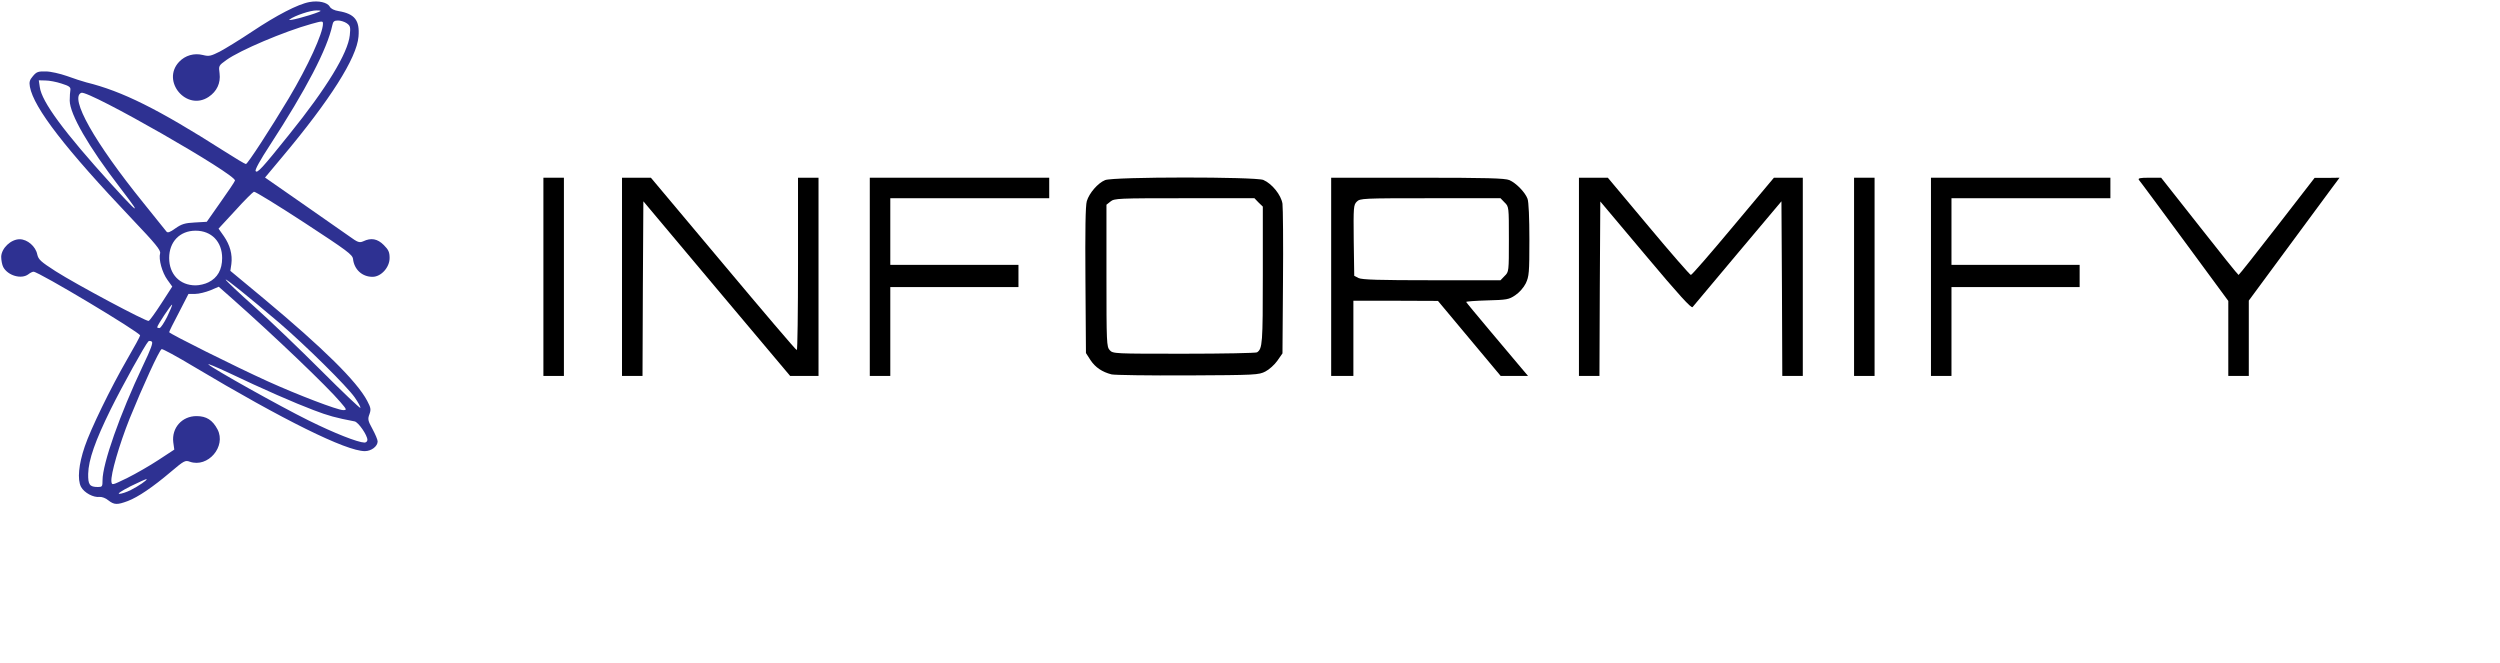 <?xml version="1.0" encoding="utf-8"?>
<!DOCTYPE svg PUBLIC "-//W3C//DTD SVG 1.0//EN" "http://www.w3.org/TR/2001/REC-SVG-20010904/DTD/svg10.dtd">
<svg version="1.0" xmlns="http://www.w3.org/2000/svg" width="1463px" height="388px" viewBox="0 0 1463 388" preserveAspectRatio="xMidYMid meet">
 <g fill="#000000">
  <path d="M318 162 l0 -58 6 0 6 0 0 58 0 58 -6 0 -6 0 0 -58z"/>
  <path d="M364 162 l0 -58 8.5 0 8.4 0 42.3 50.4 c23.3 27.8 42.6 50.5 43.1 50.5 0.4 0.1 0.7 -22.6 0.7 -50.4 l0 -50.5 6 0 6 0 0 58 0 58 -8.3 0 -8.3 0 -43 -51.1 -42.9 -51.1 -0.3 51.1 -0.2 51.1 -6 0 -6 0 0 -58z"/>
  <path d="M509 162 l0 -58 52.5 0 52.5 0 0 6 0 6 -46.5 0 -46.5 0 0 19.5 0 19.5 37.5 0 37.5 0 0 6.5 0 6.5 -37.5 0 -37.5 0 0 26 0 26 -6 0 -6 0 0 -58z"/>
  <path d="M650.5 219.1 c-5.5 -1.4 -9.5 -4.1 -12.3 -8.3 l-2.7 -4.2 -0.3 -42.5 c-0.2 -29.1 0 -43.8 0.8 -46.4 1.4 -4.7 6.5 -10.6 10.7 -12.3 4.7 -2 87.9 -2 92.6 -0.1 5.1 2.2 10.4 8.8 11.2 13.9 0.3 2.4 0.5 23 0.3 46 l-0.3 41.6 -3 4.3 c-1.6 2.3 -4.8 5.2 -7 6.3 -3.9 2 -5.5 2.1 -45.5 2.3 -22.8 0.1 -42.8 -0.2 -44.5 -0.6z m85.1 -12.9 c3.2 -2.1 3.4 -5.3 3.4 -45.2 l0 -40.1 -2.5 -2.4 -2.4 -2.5 -40.9 0 c-38.9 0 -41.1 0.1 -43.3 1.9 l-2.4 1.9 0 41.5 c0 39.4 0.1 41.6 1.9 43.6 1.9 2.1 2.5 2.1 43.5 2.1 22.9 0 42.1 -0.4 42.7 -0.8z"/>
  <path d="M779 162 l0 -58 50.5 0 c40.8 0 51.2 0.3 53.8 1.4 3.9 1.7 9.2 7.1 10.6 10.9 0.7 1.7 1.1 11.5 1.1 23.9 0 19.5 -0.2 21.5 -2.1 25.6 -1.3 2.6 -3.8 5.4 -6.2 7 -3.7 2.5 -5 2.7 -16.4 3 -6.8 0.2 -12.3 0.6 -12.3 0.9 0 0.2 6.2 7.7 13.7 16.6 7.5 8.9 15.7 18.6 18.1 21.5 l4.4 5.2 -8 0 -8 0 -18.4 -22 -18.3 -21.9 -24.7 -0.1 -24.8 0 0 22 0 22 -6.5 0 -6.5 0 0 -58z m101.5 -0.5 c2.5 -2.4 2.5 -2.6 2.5 -21.5 0 -18.9 0 -19.1 -2.5 -21.5 l-2.4 -2.5 -41.1 0 c-39.8 0 -41.1 0.1 -43 2 -1.9 1.9 -2 3.1 -1.8 22.7 l0.3 20.7 2.5 1.3 c1.9 1 12.3 1.3 42.8 1.3 l40.3 0 2.4 -2.5z"/>
  <path d="M924 162 l0 -58 8.5 0 8.4 0 23.8 28.4 c13.1 15.7 24.3 28.5 24.8 28.5 0.6 0 11.7 -12.8 24.8 -28.5 l23.8 -28.4 8.4 0 8.5 0 0 58 0 58 -6 0 -6 0 -0.2 -51.1 -0.3 -51.1 -25.5 30.3 c-14 16.7 -25.9 30.9 -26.5 31.6 -0.7 0.9 -7.8 -6.8 -27.5 -30.3 l-26.5 -31.5 -0.3 51 -0.2 51.1 -6 0 -6 0 0 -58z"/>
  <path d="M1085 162 l0 -58 6 0 6 0 0 58 0 58 -6 0 -6 0 0 -58z"/>
  <path d="M1130 162 l0 -58 52.5 0 52.5 0 0 6 0 6 -46.5 0 -46.5 0 0 19.5 0 19.5 37.5 0 37.5 0 0 6.5 0 6.5 -37.5 0 -37.5 0 0 26 0 26 -6 0 -6 0 0 -58z"/>
  <path d="M1304 198 l0 -21.9 -25.6 -34.8 c-14.1 -19.1 -26.1 -35.4 -26.7 -36 -0.7 -1 0.6 -1.3 6 -1.3 l7 0 22.4 28.4 c12.3 15.7 22.6 28.5 22.9 28.5 0.3 0 10.4 -12.8 22.5 -28.4 l22 -28.4 7.3 0 7.3 -0.1 -5.8 7.8 c-3.1 4.2 -15.1 20.4 -26.5 35.9 l-20.8 28.2 0 22.1 0 22 -6 0 -6 0 0 -22z"/>
 </g>
 <g fill="#2e3192">
  <path d="M63.4 292.8 c-1.5 -1.3 -3.8 -2.1 -5 -2 -3.7 0.5 -9.1 -2.4 -11 -5.9 -2.2 -4.3 -1.4 -13.1 2.2 -23.6 3.4 -10.1 15.1 -34.2 24.8 -51 4.2 -7.2 7.6 -13.5 7.6 -14 -0.1 -1.8 -59.5 -37.4 -62.4 -37.3 -0.6 0 -2 0.7 -3 1.5 -4.1 3.1 -12 0.8 -14.7 -4.2 -0.7 -1.3 -1.2 -4.1 -1.2 -6.1 0.2 -5 5.7 -10.2 10.8 -10.2 4.5 0 9.4 4.2 10.3 8.9 0.7 3 2 4.2 10.7 9.8 12.2 7.8 53.1 29.6 54.5 29.1 0.6 -0.2 3.9 -4.8 7.4 -10.2 l6.4 -9.9 -2.8 -3.9 c-3.1 -4.2 -5.3 -12.1 -4.3 -15.6 0.4 -1.8 -2.6 -5.5 -16.3 -19.9 -39.1 -41.2 -57.6 -65.1 -59.9 -77.5 -0.5 -2.8 -0.2 -4 1.8 -6.3 2.1 -2.5 3.1 -2.8 7.5 -2.7 2.8 0 8.4 1.3 12.4 2.7 4 1.5 9.1 3.1 11.3 3.7 21.1 5.2 42 15.6 80.3 40 6.7 4.3 12.6 7.8 13.1 7.8 1 0 14.5 -20.8 25.1 -38.5 11.2 -18.8 20 -38 20 -43.6 0 -1.7 -0.3 -1.7 -6.8 0.1 -15.8 4.4 -41.8 15.4 -49.7 21.1 -4.6 3.3 -4.6 3.4 -4 7.9 0.7 5.6 -1.6 10.5 -6.4 13.7 -12.9 8.6 -27.9 -9.2 -17.3 -20.5 3.6 -3.8 8.8 -5.3 14 -4 3.5 0.9 4.6 0.6 9.8 -2 3.2 -1.7 11.7 -6.9 18.9 -11.7 14.4 -9.6 26.9 -16.1 33.6 -17.3 5.3 -1 10.5 0.2 11.9 2.7 0.6 1.2 2.6 2.2 5.2 2.6 9.4 1.6 12.4 5.4 11.6 14.9 -1 12.5 -16.7 37.2 -44.5 70.3 l-10.2 12.2 21.7 15.1 c11.9 8.3 24.3 16.9 27.5 19.2 5.1 3.7 6 4 8.3 3 4.6 -2.2 8.3 -1.5 12 2.2 2.8 2.8 3.4 4.2 3.4 7.6 0 5.5 -5 11 -10 11 -6.1 0 -10.7 -4.3 -11.4 -10.4 -0.3 -2.6 -3.3 -4.8 -28.5 -21.3 -15.5 -10.1 -28.8 -18.3 -29.5 -18.1 -0.6 0.2 -5.6 5.1 -10.9 11 l-9.8 10.6 3.1 4.4 c3.6 5.2 5.1 10.7 4.4 16.3 l-0.6 4 19.4 16.1 c35 29.2 54.7 48.6 60.7 60 2.1 4 2.3 5 1.3 7.8 -1.1 2.9 -0.9 3.8 1.8 8.7 1.6 3 3 6.2 3 7.2 0 2.9 -3.7 5.7 -7.5 5.7 -10.9 0 -47.7 -18.2 -100 -49.4 -9.8 -5.9 -18.3 -10.5 -18.9 -10.3 -1.4 0.6 -11 21.6 -18.8 40.8 -6 15.1 -11.1 32.6 -10.6 36.7 0.3 2.3 0.4 2.2 9.3 -2.1 5 -2.5 13.2 -7.2 18.2 -10.5 l9.3 -6.1 -0.6 -4.3 c-1 -8.4 5.1 -15.3 13.6 -15.3 5.8 0 9.4 2.3 12.3 7.8 5.2 10 -5.6 22.6 -16.2 18.9 -2.7 -1 -3.4 -0.6 -11.1 5.9 -10.6 9 -19.2 14.8 -25.2 17.1 -6.2 2.3 -7.9 2.3 -11.4 -0.4z m12.9 -5.9 c4.9 -2.5 10 -6 9.5 -6.5 -0.2 -0.2 -4.4 1.7 -9.3 4.1 -5.3 2.7 -8 4.5 -6.7 4.5 1.3 0 4.2 -1 6.5 -2.1z m-16.3 -5.8 c0 -9.8 10.2 -38.7 23.6 -67 4.8 -10 6.1 -13.7 5.2 -14.2 -0.7 -0.5 -1.6 -0.5 -2 -0.1 -1.9 2 -15 25.6 -22 39.7 -9.1 18.5 -13 29.6 -13.2 37.8 -0.1 6.3 0.8 7.7 5.7 7.7 2.5 0 2.7 -0.3 2.7 -3.9z m155 -23.7 c0 -2.7 -5.3 -10.4 -7.5 -10.8 -11 -2.1 -15.4 -3.3 -24 -6.6 -10.9 -4.1 -29.7 -12.3 -50 -22 -7.1 -3.3 -12.3 -5.5 -11.5 -4.7 2.6 2.5 41.9 24.5 58.5 32.7 15.1 7.5 28.9 12.9 32.8 13 0.9 0 1.7 -0.7 1.7 -1.6z m-15.8 -22.1 c-7.4 -8.8 -38.2 -38.3 -63.5 -60.7 l-7.7 -6.8 -4.9 2.1 c-2.8 1.1 -6.7 2.1 -8.9 2.1 l-3.9 0 -5.6 10.9 c-3.2 6 -5.7 11.1 -5.7 11.5 0 0.8 38.6 20.1 57.8 28.8 17.7 8 40.5 16.7 44 16.8 2.3 0 2.2 -0.3 -1.6 -4.7z m8.4 -2.7 c-4.4 -6.4 -29 -30.7 -44.3 -43.8 -17.8 -15.1 -31.6 -26.3 -31.2 -25.1 0.2 0.6 7.8 7.8 16.9 15.9 9.1 8.1 26.6 24.9 39 37.3 12.4 12.4 22.7 22.2 22.9 21.8 0.2 -0.5 -1.3 -3.2 -3.3 -6.1z m-109.8 -47.2 c1.8 -3.7 3.1 -6.8 2.9 -7.1 -0.4 -0.4 -8.7 12.1 -8.7 13.2 0 0.3 0.6 0.5 1.3 0.5 0.7 0 2.7 -3 4.5 -6.6z m24.2 -20.2 c5.3 -2.6 8 -7.4 8 -14.2 0 -9.5 -6.2 -16 -15.5 -16 -9.3 0 -15.5 6.5 -15.5 16 0 9.5 6.2 16 15.5 16 2.2 0 5.6 -0.8 7.5 -1.8z m-8 -35 l7 -0.4 8 -11.4 c4.5 -6.3 8.3 -12 8.5 -12.7 1.3 -3.3 -85.6 -53 -89.9 -51.4 -7.1 2.8 7.6 28.9 36.3 64.4 6.9 8.5 13 16.1 13.5 16.8 0.7 0.9 2 0.5 5.3 -1.9 3.6 -2.5 5.5 -3.1 11.3 -3.4z m-35.6 -9.4 c-0.4 -0.7 -4.2 -5.8 -8.4 -11.3 -18.2 -23.7 -29.1 -42.6 -29.2 -50.6 0 -2.4 0.2 -5.3 0.4 -6.3 0.2 -1.6 -0.7 -2.3 -5.2 -3.7 -3 -1 -7.2 -1.8 -9.4 -1.8 l-3.9 -0.1 0.6 4 c1.1 8.5 14.1 26.2 41.9 56.8 11.9 13.1 15.1 16.2 13.2 13z m91 -42.3 c21.7 -26.9 34.2 -47.4 35.3 -57.9 0.5 -4.8 0.3 -5.5 -1.8 -7 -1.3 -0.9 -3.6 -1.6 -5.1 -1.6 -2.2 0 -2.9 0.6 -3.3 2.7 -3 14 -15.3 37.6 -36.7 70.5 -5.5 8.4 -8.7 14.2 -8.2 14.9 0.9 1.5 3.7 -1.5 19.8 -21.6z m17.1 -71.5 c1.7 -0.7 1.5 -0.9 -1.2 -0.9 -3.5 -0.1 -12.7 3 -15.9 5.3 -1.7 1.4 11.8 -2.2 17.1 -4.4z"/>
 </g>
</svg>
